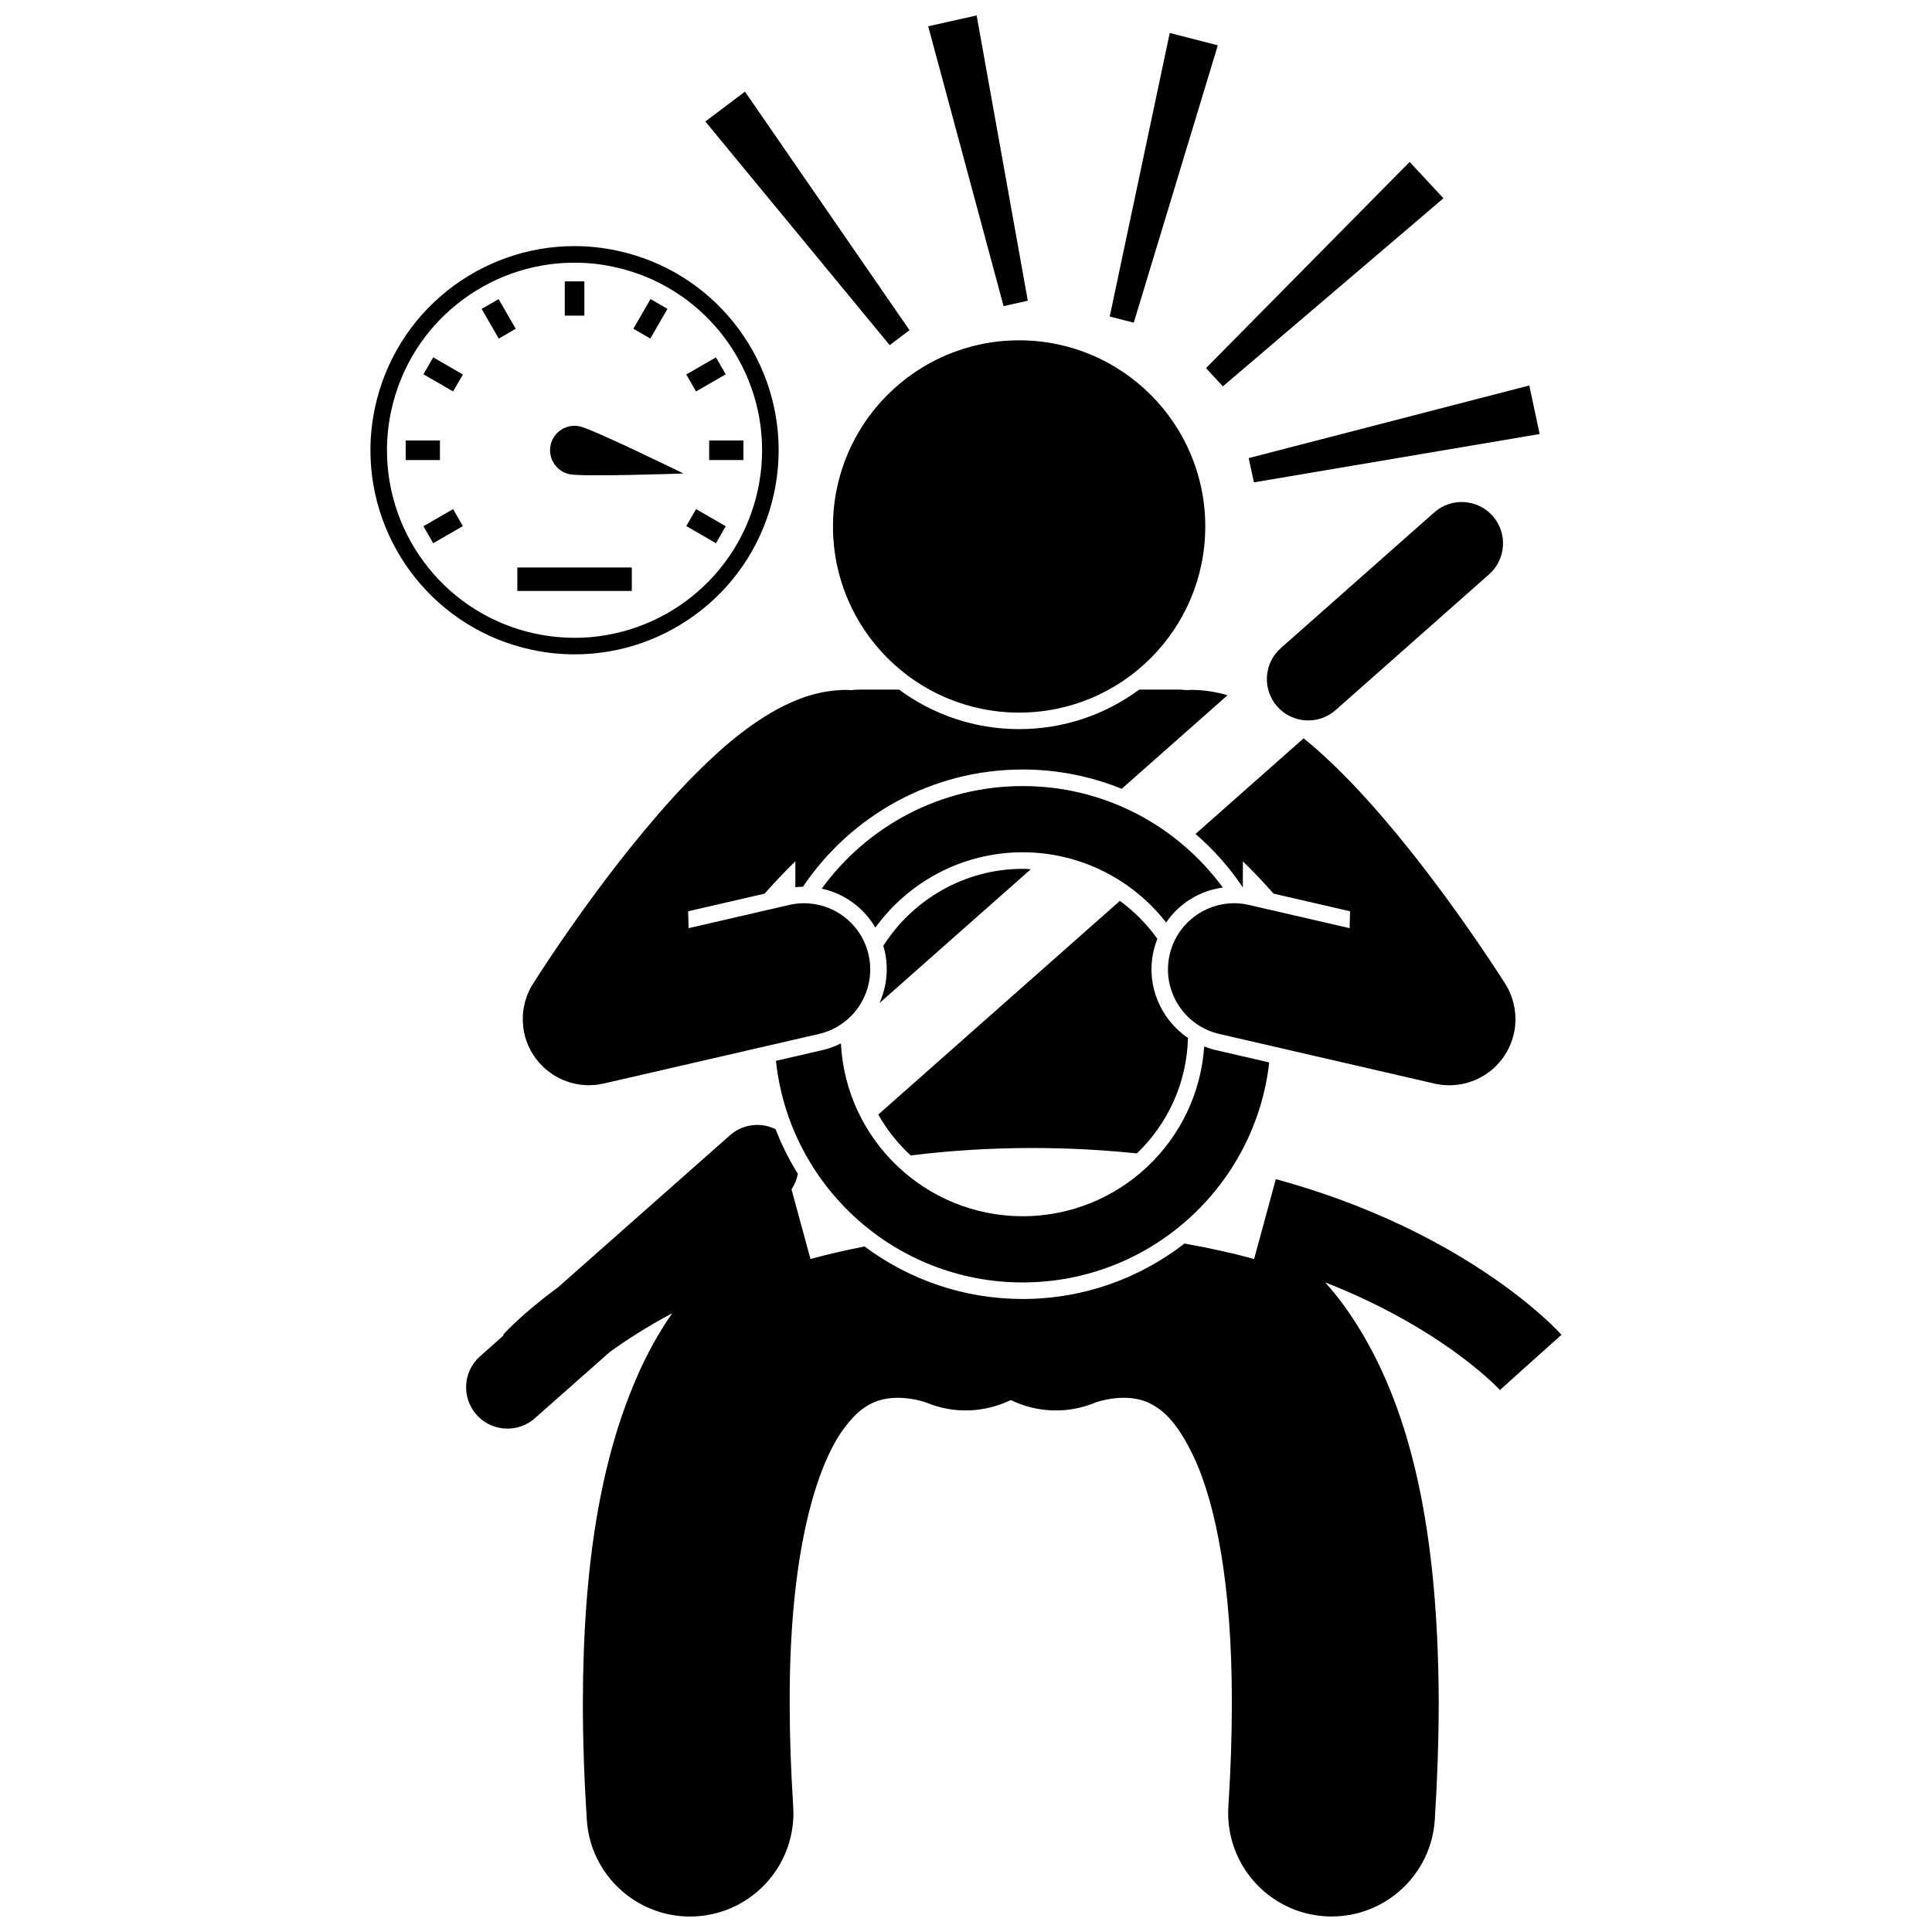 <?xml version="1.0" encoding="UTF-8"?>
<!-- Uploaded to: ICON Repo, www.svgrepo.com, Generator: ICON Repo Mixer Tools -->
<svg width="800px" height="800px" version="1.1" viewBox="144 144 512 512" xmlns="http://www.w3.org/2000/svg">
 <defs>
  <clipPath id="b">
   <path d="m267 442h291v209.9h-291z"/>
  </clipPath>
  <clipPath id="a">
   <path d="m389 148.09h28v77.906h-28z"/>
  </clipPath>
 </defs>
 <path d="m450.72 392.8c-2.75-3.867-6.113-7.258-9.941-10.059l-64.023 56.621c2.273 4.062 5.191 7.703 8.582 10.84 10.027-1.242 20.746-1.969 32.23-1.969 9.773 0 18.996 0.523 27.715 1.438 8.109-7.773 13.246-18.602 13.539-30.609-7.285-4.938-11.195-14.004-9.102-23.082 0.25-1.102 0.594-2.16 1-3.18z"/>
 <path d="m377.07 409.82 40.098-35.461c-0.719-0.039-1.426-0.113-2.148-0.113-15.512 0.031-29.148 8.195-36.945 20.418 0.129 0.438 0.262 0.871 0.367 1.32 1.109 4.824 0.508 9.633-1.371 13.836z"/>
 <path d="m460.82 365.01c4.766 4.121 8.984 8.855 12.5 14.105 0.016 0.004 0.035 0 0.051 0.004v-6.859c2.66 2.57 5.398 5.477 8.137 8.562l20.27 4.676-0.113 4.477-26.645-6.148c-9.441-2.18-18.859 3.707-21.043 13.145-2.176 9.438 3.711 18.855 13.148 21.039l33.648 7.762 22.996 5.305c0.008 0.004 0.016 0.004 0.023 0.008l0.336 0.078c0.312 0.074 0.617 0.105 0.93 0.16 0.324 0.055 0.648 0.129 0.977 0.168 0.562 0.066 1.121 0.094 1.68 0.105 0.129 0.004 0.25 0.023 0.379 0.023 0.027 0 0.055-0.008 0.082-0.008 0.676-0.004 1.344-0.055 2.008-0.137 0.176-0.023 0.352-0.039 0.527-0.066 0.664-0.102 1.316-0.234 1.961-0.41 0.172-0.047 0.336-0.102 0.508-0.152 0.613-0.188 1.223-0.402 1.805-0.656 0.102-0.043 0.207-0.082 0.309-0.129 0.648-0.293 1.266-0.633 1.871-1 0.082-0.051 0.172-0.082 0.254-0.137 0.062-0.039 0.117-0.086 0.176-0.125 0.34-0.219 0.668-0.453 0.988-0.691 0.121-0.094 0.25-0.176 0.371-0.27 0.398-0.316 0.781-0.652 1.156-1.004 0.148-0.137 0.285-0.289 0.426-0.434 0.238-0.242 0.477-0.488 0.703-0.742 0.137-0.152 0.266-0.316 0.398-0.477 0.223-0.266 0.43-0.539 0.633-0.816 0.113-0.152 0.223-0.305 0.324-0.461 0.215-0.312 0.414-0.637 0.605-0.965 0.074-0.133 0.152-0.258 0.227-0.391 0.219-0.391 0.414-0.793 0.602-1.207 0.039-0.078 0.074-0.148 0.109-0.227 0.43-0.98 0.781-2.012 1.031-3.098 0.254-1.094 0.387-2.188 0.426-3.266 0-0.043 0.008-0.086 0.008-0.129 0.016-0.457 0-0.906-0.023-1.359-0.004-0.121 0-0.238-0.008-0.359-0.027-0.414-0.082-0.816-0.137-1.223-0.023-0.164-0.035-0.328-0.062-0.492-0.062-0.379-0.152-0.746-0.238-1.117-0.047-0.191-0.078-0.383-0.129-0.57-0.102-0.371-0.227-0.738-0.352-1.102-0.062-0.176-0.109-0.359-0.176-0.535-0.176-0.469-0.379-0.922-0.594-1.371-0.031-0.066-0.059-0.137-0.094-0.207-0.262-0.531-0.555-1.051-0.871-1.555v-0.004c-0.219-0.324-11.395-18.129-26.145-36.496-7.418-9.203-15.664-18.547-24.484-26.223-0.93-0.801-1.871-1.578-2.816-2.344z"/>
 <path d="m482.48 331.23c2.168 2.449 5.184 3.699 8.219 3.699 2.574 0 5.16-0.906 7.238-2.742 0.008-0.004 0.012-0.008 0.016-0.012l40.664-35.965c4.539-4.012 4.961-10.938 0.953-15.473-4.012-4.535-10.938-4.965-15.473-0.953l-40.648 35.953-0.012 0.012c-4.539 4.012-4.969 10.945-0.957 15.48z"/>
 <g clip-path="url(#b)">
  <path d="m482.11 456.49-3.621 13.293-2.141 7.859c-5.738-1.562-11.902-2.941-18.453-4.086-11.867 9.195-26.738 14.688-42.879 14.691-15.695-0.004-30.195-5.184-41.895-13.922-5.019 0.98-9.812 2.09-14.336 3.324l-5.027-18.453c0.855-1.262 1.41-2.66 1.68-4.121-2.32-3.727-4.301-7.688-5.898-11.832-3.871-1.898-8.668-1.414-12.098 1.621l-0.012 0.012-45.547 40.277c-9.402 6.898-14.164 12.129-14.578 12.594l0.168 0.148-6.254 5.531c-4.535 4.008-4.961 10.938-0.953 15.473 2.168 2.449 5.188 3.703 8.219 3.703 2.582 0 5.176-0.906 7.258-2.75l19.855-17.559c4.316-3.121 9.812-6.68 16.547-10.27-3.551 5.109-6.738 10.789-9.418 17.035-9.273 21.289-14.219 48.828-14.262 86.312 0 9.613 0.336 19.879 1.043 30.883 0.934 14.508 12.996 25.648 27.332 25.648 0.59 0 1.184-0.016 1.777-0.055 15.102-0.973 26.562-14.004 25.59-29.113-0.641-9.938-0.934-19.047-0.934-27.363-0.113-43.52 8.359-64.922 14.523-72.996 3.109-4.172 5.418-5.609 7.488-6.606 2.062-0.941 4.246-1.328 6.644-1.332 2.227-0.012 4.5 0.395 5.957 0.781 0.73 0.191 1.246 0.371 1.453 0.441 0.035 0.012 0.062 0.023 0.078 0.027 7.504 3.125 15.629 2.641 22.449-0.652 6.863 3.32 15.055 3.789 22.609 0.594 0.773-0.289 4.117-1.238 7.34-1.195 2.391 0.008 4.574 0.398 6.637 1.332 2.938 1.52 7.144 3.891 12.363 15.305 5.035 11.32 9.688 31.754 9.641 64.281 0 8.328-0.289 17.445-0.922 27.398-0.961 15.105 10.512 28.125 25.617 29.086 0.59 0.039 1.176 0.055 1.762 0.055 14.344 0 26.406-11.156 27.328-25.672 0.695-10.992 1.031-21.258 1.035-30.867-0.117-49.832-8.711-82.594-25.094-105.35-1.582-2.18-3.266-4.207-4.996-6.152 13.316 5.211 23.648 11.105 31.145 16.188 5.363 3.633 9.277 6.848 11.781 9.09 1.258 1.121 2.16 1.996 2.727 2.566 0.277 0.277 0.473 0.48 0.582 0.594 0.051 0.055 0.082 0.094 0.098 0.102l2.348-2.156 13.953-12.504h-0.004c-0.957-1.055-24.965-27.41-75.707-41.242z"/>
 </g>
 <path d="m415.02 369.86c15.453 0.027 29.188 7.305 38.012 18.605 3.438-5.012 8.844-8.414 15.031-9.254-11.969-16.301-31.262-26.891-53.039-26.895-21.91 0.004-41.301 10.723-53.254 27.188 6.012 1.301 11.141 5.055 14.211 10.316 8.762-12.07 22.969-19.93 39.039-19.961z"/>
 <path d="m415.02 483.86c33.805-0.008 61.625-25.5 65.34-58.305l-14.219-3.281c-1.047-0.242-2.043-0.578-3.012-0.957-1.707 25.125-22.559 44.957-48.105 45.004-25.824-0.043-46.863-20.305-48.172-45.809-1.512 0.758-3.121 1.367-4.84 1.766l-12.379 2.856c3.512 33.012 31.434 58.723 65.387 58.727z"/>
 <path d="m361.02 418.01c9.438-2.184 15.324-11.602 13.148-21.039-2.18-9.438-11.598-15.324-21.043-13.145l-26.645 6.148-0.113-4.477 20.25-4.672c2.758-3.102 5.512-6.004 8.16-8.578v6.867c0.668-0.07 1.34-0.109 2.012-0.117 12.609-18.727 34.008-31.07 58.227-31.07 9.277 0 18.133 1.828 26.246 5.113l28.047-24.797c-2.875-0.84-5.984-1.383-9.426-1.414-0.461 0-0.91 0.035-1.363 0.066-0.688-0.082-1.379-0.141-2.086-0.141h-10.527c-8.914 6.578-19.918 10.473-31.824 10.473s-22.91-3.894-31.824-10.473h-10.531c-0.719 0-1.418 0.059-2.109 0.145-0.445-0.035-0.887-0.066-1.34-0.066v-0.004c-7.289 0.062-13.129 2.371-18.258 5.106-8.934 4.894-16.469 11.742-23.836 19.32-21.34 22.27-39.98 52.016-40.91 53.414-0.336 0.523-0.645 1.066-0.922 1.625-0.02 0.043-0.035 0.082-0.055 0.125-0.227 0.473-0.441 0.953-0.629 1.441-0.078 0.207-0.137 0.418-0.207 0.629-0.109 0.328-0.227 0.656-0.316 0.996-0.066 0.242-0.113 0.492-0.168 0.738-0.07 0.312-0.148 0.621-0.203 0.938-0.039 0.242-0.062 0.488-0.094 0.734-0.039 0.324-0.086 0.645-0.109 0.969-0.016 0.242-0.012 0.488-0.016 0.727-0.008 0.328-0.027 0.656-0.016 0.988 0.008 0.273 0.043 0.543 0.062 0.816 0.023 0.301 0.035 0.598 0.074 0.898 0.074 0.566 0.172 1.125 0.297 1.68 0.004 0.016 0.004 0.027 0.008 0.043 0.121 0.527 0.27 1.043 0.434 1.547 0.023 0.074 0.059 0.145 0.082 0.219 0.148 0.438 0.312 0.867 0.492 1.285 0.066 0.148 0.141 0.297 0.211 0.441 0.156 0.336 0.316 0.672 0.496 0.992 0.098 0.18 0.207 0.352 0.309 0.527 0.168 0.277 0.336 0.555 0.516 0.82 0.129 0.191 0.262 0.383 0.398 0.566 0.176 0.238 0.359 0.477 0.547 0.703 0.156 0.191 0.312 0.383 0.477 0.57 0.191 0.219 0.395 0.422 0.598 0.629 0.176 0.176 0.344 0.359 0.527 0.531 0.285 0.266 0.586 0.52 0.887 0.766 0.234 0.191 0.477 0.379 0.727 0.562 0.281 0.207 0.566 0.414 0.863 0.605 0.066 0.043 0.125 0.094 0.191 0.137 0.086 0.055 0.184 0.09 0.273 0.141 0.598 0.363 1.211 0.695 1.848 0.988 0.102 0.043 0.207 0.086 0.312 0.133 0.59 0.254 1.191 0.469 1.809 0.656 0.172 0.051 0.336 0.109 0.508 0.152 0.641 0.176 1.297 0.312 1.961 0.41 0.176 0.027 0.352 0.047 0.527 0.066 0.664 0.078 1.328 0.137 2.004 0.137 0.027 0 0.059 0.008 0.086 0.008 0.117 0 0.234-0.02 0.352-0.023 0.566-0.012 1.137-0.039 1.707-0.109 0.316-0.039 0.625-0.109 0.938-0.16 0.324-0.055 0.645-0.094 0.969-0.168l0.348-0.082 23.004-5.305z"/>
 <path d="m463.41 283.52c0 27.242-22.086 49.328-49.328 49.328-27.246 0-49.332-22.086-49.332-49.328 0-27.246 22.086-49.332 49.332-49.332 27.242 0 49.328 22.086 49.328 49.332"/>
 <path d="m296.31 317.41c24.988 0 47.418-17.402 52.844-42.809 0.809-3.805 1.195-7.598 1.195-11.332 0-24.984-17.398-47.418-42.809-52.84-3.801-0.82-7.598-1.207-11.332-1.207-24.988 0-47.418 17.41-52.84 42.816-0.812 3.793-1.199 7.59-1.199 11.332 0 24.984 17.402 47.414 42.809 52.84 3.801 0.805 7.59 1.199 11.332 1.199zm-49.758-54.039c0-3.438 0.355-6.922 1.105-10.414 4.977-23.352 25.605-39.344 48.551-39.344 3.43 0 6.918 0.352 10.414 1.105 23.352 4.977 39.34 25.609 39.34 48.551 0 3.426-0.355 6.914-1.098 10.422-4.977 23.344-25.617 39.336-48.559 39.336-3.43 0-6.918-0.359-10.414-1.098-23.348-4.981-39.34-25.613-39.34-48.559z"/>
 <path d="m293.67 218.57h5.191v9.078h-5.191z"/>
 <path d="m271.64 225.86 4.496-2.594 4.539 7.863-4.496 2.594z"/>
 <path d="m256.21 243.19 2.598-4.492 7.863 4.543-2.598 4.492z"/>
 <path d="m325.87 283.41 2.598-4.492 7.863 4.543-2.598 4.492z"/>
 <path d="m251.51 260.73h9.078v5.191h-9.078z"/>
 <path d="m331.94 260.73h9.078v5.188h-9.078z"/>
 <path d="m256.21 283.46 7.863-4.539 2.594 4.496-7.863 4.539z"/>
 <path d="m325.87 243.24 7.867-4.535 2.59 4.492-7.867 4.535z"/>
 <path d="m311.85 231.12 4.543-7.863 4.492 2.594-4.543 7.863z"/>
 <path d="m294.91 269.67c3.504 0.75 30.215-0.188 30.215-0.188s-24.008-11.754-27.512-12.5c-3.504-0.746-6.949 1.488-7.699 4.988-0.738 3.508 1.496 6.949 4.996 7.699z"/>
 <path d="m281.1 294.39h30.332v6.215h-30.332z"/>
 <path d="m438.09 227.88 6.371 1.637 22.273-73.504-12.738-3.277z"/>
 <path d="m463.6 241.56 4.481 4.82 58.445-49.832-8.953-9.637z"/>
 <path d="m552.02 259.02-2.742-12.867-74.359 19.246 1.375 6.434z"/>
 <g clip-path="url(#a)">
  <path d="m402.82 148.09-12.836 2.875 19.977 74.16 6.418-1.434z"/>
 </g>
 <path d="m385.03 231.5-43.609-63.219-10.496 7.922 48.855 59.266z"/>
</svg>